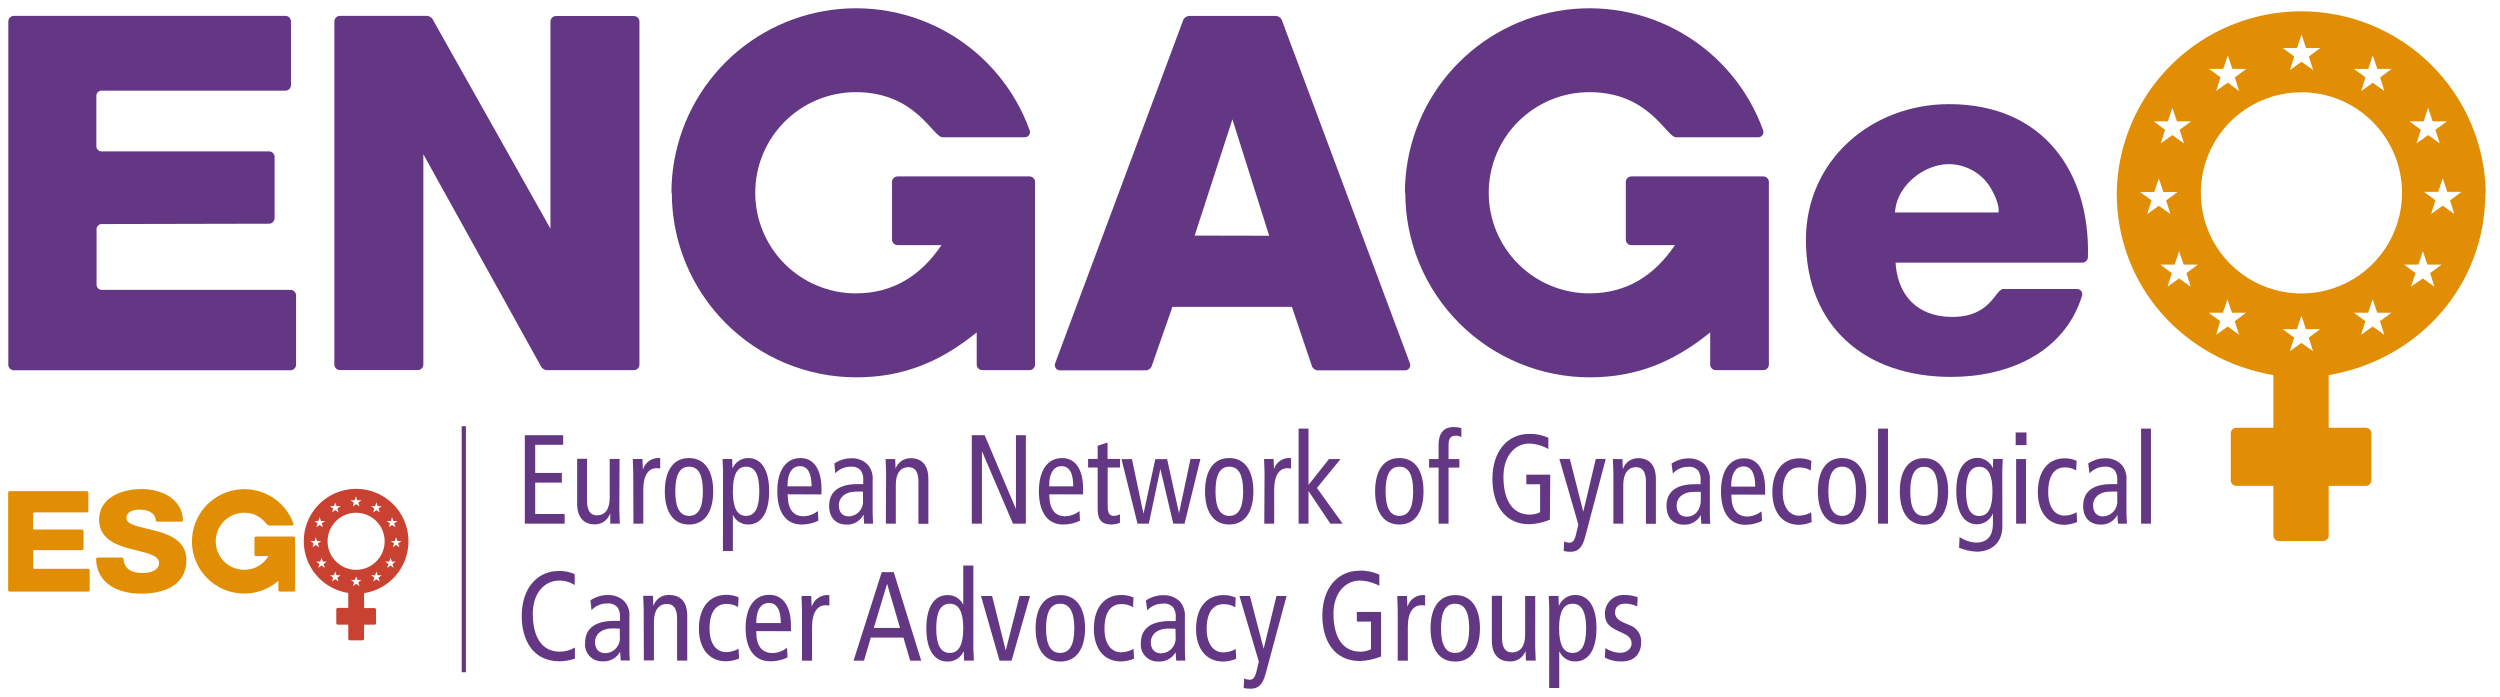 <svg width="165" height="46" viewBox="0 0 165 46" fill="none" xmlns="http://www.w3.org/2000/svg">
<g clip-path="url(#clip0_1562_4098)">
<path d="M161.519 12.663H162.459L161.702 13.223L161.986 14.121L161.222 13.575L160.455 14.121L160.739 13.223L159.982 12.663H160.922L161.222 11.772L161.519 12.663ZM161.499 8.006L160.739 8.566L161.025 9.464L160.258 8.915L159.491 9.464L159.775 8.566L159.018 8.006H159.961L160.258 7.111L160.555 8.006H161.499ZM159.426 18.025L158.669 17.465H159.609L159.909 16.574L160.206 17.465H161.146L160.39 18.025L160.673 18.923L159.909 18.377L159.125 18.916L159.426 18.025ZM158.534 12.729C158.534 14.042 158.145 15.326 157.415 16.418C156.686 17.51 155.649 18.361 154.435 18.863C153.222 19.366 151.887 19.498 150.599 19.241C149.311 18.985 148.128 18.353 147.199 17.424C146.27 16.495 145.638 15.312 145.382 14.024C145.125 12.736 145.257 11.401 145.759 10.188C146.262 8.974 147.113 7.937 148.205 7.208C149.297 6.478 150.581 6.089 151.894 6.089C153.655 6.089 155.344 6.788 156.589 8.034C157.835 9.279 158.534 10.968 158.534 12.729ZM157.843 4.551L157.087 5.111L157.37 6.009L156.603 5.463L155.84 6.009L156.123 5.111L155.363 4.551H156.306L156.603 3.66L156.904 4.551H157.843ZM153.141 3.169L152.385 3.729L152.668 4.624L151.901 4.078L151.134 4.624L151.417 3.729L150.661 3.169H151.604L151.901 2.275L152.198 3.169H153.141ZM148.256 4.551L147.5 5.111L147.783 6.009L147.033 5.456L146.27 6.002L146.553 5.104L145.796 4.544H146.736L147.033 3.653L147.334 4.544L148.256 4.551ZM145.061 17.465L144.304 18.025L144.587 18.923L143.82 18.377L143.057 18.923L143.34 18.025L142.58 17.465H143.523L143.82 16.574L144.121 17.465H145.061ZM144.615 8.006L143.858 8.566L144.145 9.464L143.378 8.915L142.611 9.464L142.894 8.566L142.138 8.006H143.081L143.378 7.111L143.675 8.006H144.615ZM142 13.23L141.243 12.67H142.186L142.483 11.779L142.78 12.67H143.72L142.963 13.23L143.25 14.128L142.483 13.582L141.716 14.128L142 13.23ZM146.529 21.197L145.772 20.64H146.712L147.009 19.749L147.31 20.64H148.249L147.493 21.197L147.776 22.095L147.033 21.549L146.27 22.095L146.529 21.197ZM151.411 22.281L150.654 21.722H151.597L151.894 20.83L152.191 21.722H153.134L152.378 22.281L152.661 23.18L151.894 22.634L151.127 23.18L151.411 22.281ZM156.116 21.197L155.356 20.64H156.299L156.596 19.749L156.897 20.64H157.836L157.08 21.197L157.363 22.095L156.596 21.549L155.833 22.095L156.116 21.197ZM164.062 12.722C164.008 9.527 162.701 6.481 160.423 4.241C158.145 2.001 155.077 0.745 151.882 0.745C148.687 0.745 145.62 2.001 143.341 4.241C141.063 6.481 139.756 9.527 139.702 12.722C139.702 18.892 144.131 23.743 150.042 24.759V28.231H147.576C147.486 28.236 147.401 28.274 147.338 28.338C147.274 28.402 147.236 28.486 147.23 28.576V31.723C147.236 31.813 147.274 31.898 147.338 31.961C147.401 32.025 147.486 32.063 147.576 32.069H150.042V35.365C150.048 35.455 150.086 35.539 150.15 35.603C150.214 35.666 150.298 35.705 150.388 35.71H153.349C153.438 35.705 153.523 35.666 153.587 35.603C153.65 35.539 153.688 35.455 153.694 35.365V32.069H156.164C156.254 32.063 156.339 32.025 156.402 31.961C156.466 31.898 156.504 31.813 156.51 31.723V28.576C156.504 28.486 156.466 28.402 156.402 28.338C156.339 28.274 156.254 28.236 156.164 28.231H153.694V24.759C159.605 23.743 164.034 18.885 164.034 12.722" fill="#E28E04"/>
<path d="M44.315 12.722C44.316 9.857 45.327 7.084 47.169 4.891C49.013 2.697 51.57 1.224 54.391 0.729C57.213 0.234 60.119 0.749 62.599 2.184C65.078 3.62 66.973 5.883 67.949 8.576C67.973 8.631 67.983 8.691 67.976 8.751C67.97 8.811 67.949 8.868 67.914 8.917C67.879 8.965 67.832 9.004 67.778 9.029C67.723 9.055 67.663 9.065 67.603 9.06H62.214C61.564 9.06 60.452 6.082 56.486 6.082C54.725 6.082 53.036 6.782 51.791 8.027C50.545 9.272 49.846 10.961 49.846 12.722C49.846 14.483 50.545 16.172 51.791 17.417C53.036 18.663 54.725 19.362 56.486 19.362C58.984 19.362 60.804 18.15 62.138 16.177H59.218C59.129 16.171 59.044 16.133 58.981 16.069C58.917 16.006 58.879 15.921 58.873 15.832V11.99C58.879 11.9 58.917 11.815 58.981 11.752C59.044 11.688 59.129 11.65 59.218 11.644H67.97C68.059 11.65 68.144 11.688 68.207 11.752C68.271 11.815 68.309 11.9 68.315 11.99V24.082C68.309 24.171 68.271 24.256 68.207 24.32C68.144 24.383 68.059 24.421 67.97 24.427H64.808C64.719 24.421 64.634 24.383 64.57 24.32C64.507 24.256 64.469 24.171 64.463 24.082V21.936C62.141 23.823 59.688 24.904 56.517 24.904C54.918 24.904 53.334 24.589 51.856 23.977C50.379 23.365 49.036 22.468 47.906 21.337C46.775 20.206 45.878 18.863 45.266 17.386C44.654 15.909 44.339 14.325 44.339 12.726" fill="#643784"/>
<path d="M6.681 14.788C6.603 14.796 6.53 14.831 6.474 14.886C6.418 14.941 6.383 15.014 6.374 15.092V18.823C6.383 18.908 6.424 18.986 6.487 19.043C6.551 19.1 6.634 19.131 6.719 19.131H19.195C19.284 19.136 19.369 19.174 19.432 19.238C19.496 19.302 19.534 19.386 19.54 19.476V24.092C19.534 24.181 19.496 24.266 19.432 24.33C19.369 24.393 19.284 24.431 19.195 24.437H0.894C0.805 24.431 0.72 24.393 0.656 24.33C0.593 24.266 0.555 24.181 0.549 24.092V1.394C0.555 1.304 0.593 1.219 0.656 1.156C0.72 1.092 0.805 1.054 0.894 1.048H18.859C18.949 1.054 19.034 1.092 19.097 1.156C19.161 1.219 19.199 1.304 19.205 1.394V5.636C19.2 5.726 19.162 5.811 19.098 5.875C19.034 5.939 18.949 5.977 18.859 5.982H6.705C6.62 5.981 6.537 6.012 6.474 6.069C6.41 6.126 6.369 6.204 6.36 6.289V9.685C6.369 9.77 6.41 9.848 6.474 9.905C6.537 9.962 6.62 9.993 6.705 9.993H17.778C17.868 9.998 17.952 10.037 18.016 10.1C18.079 10.164 18.118 10.248 18.123 10.338V14.418C18.118 14.508 18.079 14.593 18.016 14.656C17.952 14.72 17.868 14.758 17.778 14.764L6.681 14.788Z" fill="#643784"/>
<path d="M36.416 15.292C36.385 15.308 36.356 15.328 36.33 15.351V1.404C36.335 1.314 36.373 1.229 36.437 1.165C36.5 1.101 36.585 1.063 36.675 1.058H41.858C41.948 1.063 42.033 1.101 42.096 1.165C42.16 1.229 42.198 1.314 42.203 1.404V24.085C42.198 24.175 42.16 24.26 42.096 24.324C42.033 24.387 41.948 24.425 41.858 24.43H36.053C35.933 24.403 35.824 24.339 35.742 24.247L27.796 9.92C27.821 9.92 27.828 9.962 27.831 9.975C27.872 9.964 27.91 9.942 27.942 9.913V24.078C27.937 24.168 27.899 24.253 27.835 24.317C27.771 24.38 27.686 24.418 27.596 24.423H22.414C22.324 24.418 22.239 24.38 22.175 24.317C22.111 24.253 22.073 24.168 22.068 24.078V1.394C22.073 1.304 22.111 1.219 22.175 1.155C22.239 1.091 22.324 1.053 22.414 1.048H28.218C28.338 1.074 28.447 1.137 28.529 1.228L36.475 15.348L36.416 15.292Z" fill="#643784"/>
<path d="M83.767 15.559L81.256 7.612C81.277 7.63 81.29 7.655 81.294 7.682H81.39C81.395 7.656 81.407 7.632 81.425 7.612L78.806 15.676C78.791 15.656 78.781 15.632 78.779 15.607C78.747 15.592 78.718 15.572 78.692 15.548L83.767 15.559ZM85.267 20.254H77.379L75.998 24.206C75.963 24.27 75.913 24.325 75.853 24.366C75.793 24.408 75.724 24.435 75.652 24.444H69.99C69.93 24.449 69.871 24.439 69.817 24.413C69.763 24.389 69.716 24.35 69.681 24.302C69.647 24.253 69.625 24.197 69.618 24.138C69.612 24.079 69.621 24.019 69.644 23.964L78.108 1.283C78.145 1.221 78.195 1.168 78.254 1.128C78.314 1.088 78.382 1.062 78.454 1.052H84.241C84.312 1.062 84.38 1.088 84.44 1.128C84.5 1.168 84.55 1.221 84.586 1.283L93.05 23.964C93.074 24.019 93.083 24.079 93.076 24.138C93.07 24.197 93.048 24.253 93.013 24.302C92.978 24.35 92.932 24.389 92.878 24.413C92.824 24.439 92.764 24.449 92.705 24.444H86.946C86.873 24.434 86.804 24.406 86.744 24.364C86.684 24.322 86.635 24.267 86.6 24.203L85.267 20.254Z" fill="#643784"/>
<path d="M125.068 14.024H131.905C131.974 13.61 131.684 12.933 131.494 12.598C131.224 12.072 130.815 11.629 130.313 11.318C129.81 11.007 129.232 10.839 128.64 10.832C126.982 10.832 125.286 12.214 125.089 13.814C125.078 13.884 125.071 13.954 125.068 14.024ZM125.099 17.213C125.196 19.459 126.519 20.917 128.841 20.917C131.442 20.917 131.667 19.072 132.23 19.072H137.067C137.123 19.069 137.18 19.08 137.232 19.104C137.283 19.128 137.328 19.164 137.362 19.209C137.396 19.255 137.419 19.308 137.428 19.364C137.436 19.42 137.431 19.478 137.412 19.532C136.248 23.27 132.575 24.876 128.775 24.876C123.082 24.876 119.191 21.528 119.191 15.825C119.191 10.608 123.482 6.873 128.64 6.873C134.859 6.873 137.968 11.364 137.803 16.992C137.794 17.084 137.752 17.171 137.685 17.234C137.617 17.298 137.529 17.335 137.436 17.338H124.978L125.065 17.3C125.089 17.244 125.092 17.227 125.099 17.213Z" fill="#643784"/>
<path d="M92.725 12.722C92.726 9.857 93.737 7.084 95.58 4.891C97.423 2.697 99.98 1.224 102.802 0.729C105.623 0.234 108.53 0.749 111.009 2.184C113.489 3.62 115.383 5.883 116.359 8.576C116.383 8.631 116.393 8.691 116.387 8.751C116.38 8.811 116.359 8.868 116.324 8.917C116.289 8.965 116.242 9.004 116.188 9.029C116.133 9.055 116.073 9.065 116.014 9.06H110.624C109.975 9.06 108.862 6.082 104.896 6.082C103.135 6.082 101.446 6.782 100.201 8.027C98.955 9.272 98.256 10.961 98.256 12.722C98.256 14.483 98.955 16.172 100.201 17.417C101.446 18.663 103.135 19.362 104.896 19.362C107.394 19.362 109.214 18.15 110.548 16.177H107.649C107.56 16.171 107.475 16.133 107.411 16.069C107.348 16.006 107.31 15.921 107.304 15.832V11.99C107.31 11.9 107.348 11.815 107.411 11.752C107.475 11.688 107.56 11.65 107.649 11.644H116.4C116.49 11.65 116.575 11.688 116.638 11.752C116.702 11.815 116.74 11.9 116.746 11.99V24.082C116.74 24.171 116.702 24.256 116.638 24.32C116.575 24.383 116.49 24.421 116.4 24.427H113.219C113.129 24.422 113.044 24.384 112.98 24.32C112.916 24.257 112.878 24.172 112.873 24.082V21.936C110.551 23.823 108.099 24.904 104.927 24.904C103.328 24.904 101.744 24.589 100.267 23.977C98.789 23.365 97.447 22.468 96.316 21.337C95.185 20.206 94.288 18.863 93.676 17.386C93.064 15.909 92.749 14.325 92.749 12.726" fill="#643784"/>
<path d="M26.23 35.707H26.495L26.281 35.862L26.361 36.118L26.143 35.962L25.925 36.118L26.008 35.862L25.794 35.707H26.06L26.143 35.455L26.23 35.707ZM26.23 34.387L26.015 34.546L26.095 34.798L25.877 34.646L25.659 34.798L25.742 34.546L25.525 34.387H25.794L25.877 34.131L25.963 34.387H26.23ZM25.639 37.224L25.424 37.065H25.694L25.777 36.809L25.863 37.065H26.116L25.901 37.224L25.981 37.479L25.77 37.324L25.552 37.479L25.639 37.224ZM25.387 35.724C25.387 36.097 25.276 36.461 25.069 36.77C24.862 37.08 24.568 37.322 24.223 37.464C23.879 37.606 23.5 37.643 23.135 37.571C22.77 37.498 22.434 37.318 22.171 37.054C21.908 36.791 21.729 36.455 21.657 36.089C21.584 35.724 21.622 35.345 21.765 35.001C21.908 34.657 22.15 34.363 22.46 34.157C22.77 33.95 23.134 33.84 23.507 33.841C24.006 33.842 24.484 34.041 24.836 34.394C25.189 34.747 25.387 35.225 25.387 35.724ZM25.193 33.406L24.979 33.565L25.058 33.821L24.841 33.665L24.627 33.821L24.706 33.565L24.492 33.406H24.758L24.841 33.15L24.927 33.406H25.193ZM23.86 33.016L23.645 33.174L23.728 33.43L23.511 33.271L23.293 33.43L23.352 33.178L23.137 33.019H23.403L23.49 32.767L23.573 33.019L23.86 33.016ZM22.478 33.406L22.263 33.565L22.343 33.821L22.125 33.665L21.911 33.821L21.99 33.565L21.776 33.406H22.042L22.125 33.15L22.212 33.406H22.478ZM21.572 37.065L21.358 37.224L21.438 37.479L21.22 37.324L21.002 37.479L21.085 37.224L20.868 37.065H21.137L21.22 36.809L21.306 37.065H21.572ZM21.448 34.387L21.234 34.546L21.313 34.798L21.096 34.646L20.878 34.798L20.961 34.546L20.747 34.387H21.013L21.096 34.131L21.182 34.387H21.448ZM20.705 35.866L20.491 35.71H20.761L20.843 35.458L20.926 35.71H21.196L20.978 35.866L21.061 36.121L20.843 35.966L20.626 36.121L20.705 35.866ZM21.99 38.125L21.776 37.966H22.042L22.125 37.714L22.212 37.966H22.478L22.263 38.125L22.343 38.381L22.125 38.225L21.911 38.381L21.99 38.125ZM23.372 38.433L23.158 38.274H23.424L23.511 38.018L23.593 38.274H23.86L23.645 38.433L23.728 38.688L23.511 38.533L23.293 38.688L23.372 38.433ZM24.706 38.125L24.492 37.966H24.758L24.841 37.714L24.927 37.966H25.193L24.979 38.125L25.058 38.381L24.841 38.225L24.627 38.381L24.706 38.125ZM26.959 35.724C26.96 35.063 26.771 34.415 26.415 33.858C26.058 33.3 25.55 32.857 24.949 32.58C24.348 32.304 23.681 32.205 23.026 32.297C22.37 32.388 21.756 32.666 21.254 33.097C20.752 33.527 20.384 34.093 20.194 34.727C20.004 35.36 20 36.035 20.183 36.671C20.365 37.307 20.726 37.877 21.223 38.313C21.72 38.75 22.331 39.035 22.985 39.134V40.119H22.294C22.268 40.12 22.243 40.13 22.225 40.149C22.206 40.167 22.195 40.193 22.194 40.219V41.124C22.195 41.151 22.206 41.176 22.224 41.195C22.243 41.214 22.268 41.226 22.294 41.228H22.985V42.16C22.986 42.187 22.997 42.212 23.015 42.232C23.034 42.251 23.059 42.262 23.086 42.264H23.925C23.952 42.263 23.978 42.252 23.997 42.233C24.017 42.214 24.028 42.188 24.029 42.16V41.228H24.72C24.747 41.227 24.772 41.215 24.791 41.196C24.809 41.177 24.82 41.151 24.82 41.124V40.233C24.819 40.206 24.808 40.181 24.79 40.163C24.771 40.144 24.746 40.133 24.72 40.132H24.029V39.148C24.844 39.023 25.587 38.61 26.124 37.984C26.661 37.359 26.957 36.562 26.959 35.738" fill="#C94231"/>
<path d="M8.149 36.885C8.215 37.576 8.692 37.818 9.421 37.818C9.956 37.818 10.495 37.631 10.495 37.158C10.495 36.874 10.26 36.705 9.894 36.571C9.528 36.436 9.037 36.342 8.547 36.208C7.572 35.942 6.539 35.517 6.539 34.294C6.539 32.839 8.053 32.276 9.334 32.276C10.616 32.276 12.012 32.888 12.077 34.321C12.078 34.335 12.076 34.349 12.072 34.362C12.067 34.375 12.06 34.387 12.051 34.397C12.041 34.407 12.03 34.415 12.017 34.42C12.005 34.426 11.991 34.428 11.977 34.428H10.378C10.351 34.428 10.326 34.417 10.308 34.398C10.289 34.38 10.278 34.355 10.277 34.328C10.25 33.81 9.711 33.637 9.189 33.637C8.806 33.637 8.343 33.765 8.343 34.187C8.343 34.428 8.578 34.577 8.951 34.698C9.324 34.819 9.814 34.909 10.312 35.043C11.297 35.313 12.302 35.759 12.302 36.961C12.302 38.643 10.816 39.182 9.314 39.182C7.811 39.182 6.398 38.54 6.339 36.906C6.338 36.892 6.341 36.878 6.346 36.865C6.351 36.852 6.358 36.84 6.368 36.83C6.378 36.82 6.389 36.812 6.402 36.807C6.415 36.801 6.429 36.798 6.443 36.798H8.046C8.071 36.8 8.095 36.81 8.113 36.827C8.132 36.844 8.145 36.867 8.149 36.892" fill="#E28E04"/>
<path d="M12.668 35.724C12.672 34.914 12.96 34.13 13.482 33.51C14.005 32.891 14.728 32.475 15.527 32.335C16.325 32.195 17.147 32.34 17.849 32.745C18.551 33.15 19.089 33.788 19.367 34.549C19.375 34.565 19.379 34.582 19.377 34.599C19.376 34.616 19.37 34.632 19.36 34.646C19.35 34.66 19.337 34.671 19.321 34.678C19.305 34.684 19.288 34.687 19.271 34.684H17.744C17.561 34.684 17.246 33.841 16.12 33.841C15.62 33.841 15.142 34.04 14.789 34.393C14.435 34.746 14.237 35.225 14.237 35.724C14.237 36.223 14.435 36.702 14.789 37.056C15.142 37.409 15.62 37.607 16.12 37.607C16.442 37.608 16.759 37.526 17.04 37.367C17.32 37.208 17.555 36.979 17.719 36.702H16.894C16.867 36.701 16.842 36.69 16.824 36.672C16.805 36.653 16.794 36.628 16.794 36.602V35.517C16.794 35.49 16.805 35.465 16.824 35.446C16.842 35.426 16.867 35.415 16.894 35.413H19.374C19.401 35.414 19.427 35.425 19.445 35.445C19.464 35.464 19.474 35.49 19.474 35.517V38.941C19.474 38.967 19.464 38.993 19.445 39.013C19.427 39.032 19.401 39.043 19.374 39.044H18.473C18.446 39.042 18.421 39.031 18.402 39.012C18.384 38.992 18.373 38.967 18.372 38.941V38.333C17.749 38.878 16.948 39.178 16.12 39.175C15.204 39.175 14.325 38.811 13.677 38.163C13.029 37.516 12.665 36.637 12.665 35.721" fill="#E28E04"/>
<path d="M2.275 36.308C2.253 36.31 2.232 36.32 2.216 36.336C2.201 36.351 2.191 36.372 2.189 36.394V37.451C2.19 37.475 2.201 37.498 2.218 37.514C2.235 37.531 2.258 37.541 2.282 37.541H5.82C5.846 37.541 5.872 37.552 5.89 37.571C5.909 37.589 5.92 37.615 5.92 37.641V38.944C5.92 38.971 5.909 38.997 5.891 39.016C5.872 39.035 5.846 39.047 5.82 39.047H0.637C0.611 39.046 0.586 39.034 0.567 39.015C0.549 38.996 0.538 38.971 0.537 38.944V32.514C0.538 32.488 0.549 32.463 0.567 32.445C0.586 32.426 0.611 32.415 0.637 32.414H5.73C5.756 32.415 5.782 32.426 5.801 32.444C5.82 32.463 5.832 32.488 5.833 32.514V33.717C5.832 33.744 5.821 33.77 5.802 33.789C5.783 33.808 5.757 33.819 5.73 33.82H2.275C2.251 33.82 2.229 33.829 2.211 33.845C2.194 33.861 2.183 33.883 2.182 33.907V34.864C2.184 34.887 2.195 34.908 2.212 34.924C2.229 34.94 2.252 34.949 2.275 34.95H5.415C5.442 34.951 5.467 34.962 5.485 34.98C5.504 34.999 5.515 35.024 5.516 35.05V36.208C5.515 36.234 5.504 36.259 5.485 36.278C5.467 36.296 5.442 36.307 5.415 36.308H2.275Z" fill="#E28E04"/>
<path d="M30.752 28.131H30.472V44.368H30.752V28.131Z" fill="#643784"/>
<path d="M105.921 43.404C106.261 43.577 106.638 43.664 107.019 43.656C107.949 43.656 108.322 43.069 108.322 42.333C108.32 42.091 108.241 41.855 108.097 41.659C107.953 41.464 107.751 41.319 107.52 41.245L107.282 41.145C106.836 40.958 106.591 40.768 106.591 40.423C106.591 40.077 106.822 39.839 107.261 39.839C107.536 39.841 107.808 39.903 108.056 40.022L108.087 39.417C107.813 39.315 107.522 39.265 107.23 39.269C107.061 39.257 106.892 39.281 106.733 39.338C106.574 39.395 106.429 39.485 106.306 39.601C106.183 39.717 106.086 39.858 106.02 40.013C105.955 40.169 105.922 40.337 105.924 40.506C105.924 41.051 106.138 41.328 106.719 41.604L107.164 41.815C107.541 41.988 107.683 42.192 107.683 42.485C107.683 42.779 107.42 43.086 106.912 43.086C106.569 43.075 106.237 42.964 105.955 42.769L105.921 43.404ZM102.245 45.408H102.911V43.01H102.929C103.019 43.208 103.166 43.374 103.35 43.489C103.534 43.604 103.748 43.662 103.965 43.656C104.801 43.656 105.368 42.938 105.368 41.463C105.368 39.987 104.801 39.269 103.965 39.269C103.739 39.266 103.518 39.33 103.329 39.453C103.139 39.576 102.99 39.752 102.901 39.96H102.884L102.86 39.331H102.217C102.217 39.59 102.248 39.86 102.248 40.119L102.245 45.408ZM102.901 41.469C102.901 40.395 103.181 39.846 103.792 39.846C104.404 39.846 104.684 40.395 104.684 41.469C104.684 42.544 104.407 43.093 103.792 43.093C103.178 43.093 102.901 42.541 102.901 41.469ZM101.326 39.334H100.659V41.905C100.659 42.675 100.313 43.059 99.799 43.059C99.37 43.059 99.132 42.769 99.132 42.088V39.324H98.462V42.288C98.462 43.225 98.942 43.653 99.65 43.653C99.874 43.666 100.097 43.605 100.284 43.48C100.471 43.356 100.612 43.174 100.687 42.962L100.711 43.598H101.357C101.357 43.297 101.322 42.986 101.322 42.675L101.326 39.334ZM94.416 41.469C94.416 42.81 94.972 43.663 96.047 43.663C97.121 43.663 97.677 42.81 97.677 41.469C97.677 40.129 97.121 39.276 96.047 39.276C94.972 39.276 94.416 40.129 94.416 41.469ZM95.107 41.469C95.107 40.395 95.401 39.846 96.036 39.846C96.672 39.846 96.966 40.395 96.966 41.469C96.966 42.544 96.672 43.093 96.036 43.093C95.401 43.093 95.107 42.541 95.107 41.469ZM92.25 43.605H92.917V41.345C92.917 40.412 93.283 39.946 93.801 39.946C93.887 39.945 93.973 39.953 94.057 39.97V39.279C93.81 39.249 93.561 39.306 93.35 39.439C93.14 39.571 92.982 39.773 92.903 40.008H92.886L92.861 39.338H92.219C92.219 39.639 92.25 39.949 92.25 40.257V43.605ZM91.151 40.388H89.552V41.024H90.484V42.851C90.269 42.955 90.033 43.01 89.794 43.01C88.584 43.01 88.011 42.012 88.011 40.506C88.011 39.082 88.84 38.319 89.738 38.319C90.193 38.328 90.638 38.447 91.037 38.664V37.925C90.628 37.738 90.181 37.649 89.731 37.666C88.284 37.666 87.275 38.813 87.275 40.637C87.275 42.223 88.014 43.629 89.769 43.629C90.244 43.607 90.711 43.505 91.151 43.328V40.388ZM84.915 39.334H84.245L83.402 42.817L82.493 39.334H81.803L83.084 43.67L82.925 44.327C82.815 44.769 82.67 44.862 82.48 44.862C82.353 44.863 82.227 44.833 82.114 44.776L82.082 45.408C82.231 45.441 82.383 45.458 82.535 45.456C83.046 45.456 83.333 45.197 83.53 44.468L84.915 39.334ZM81.557 39.441C81.304 39.329 81.029 39.272 80.752 39.276C79.623 39.276 78.939 40.129 78.939 41.511C78.939 42.717 79.529 43.663 80.739 43.663C81.031 43.656 81.319 43.594 81.588 43.48L81.557 42.834C81.308 42.977 81.026 43.054 80.739 43.059C80.085 43.059 79.64 42.499 79.64 41.511C79.64 40.354 80.103 39.877 80.752 39.877C81.024 39.87 81.293 39.941 81.526 40.081L81.557 39.441ZM77.591 42.04C77.603 42.173 77.588 42.308 77.547 42.436C77.505 42.564 77.438 42.682 77.35 42.783C77.261 42.885 77.153 42.967 77.032 43.025C76.911 43.083 76.779 43.115 76.644 43.121C76.182 43.121 75.954 42.827 75.954 42.375C75.954 41.922 76.327 41.487 77.114 41.487C77.271 41.483 77.428 41.488 77.584 41.504L77.591 42.04ZM75.719 40.281C75.851 40.139 76.011 40.026 76.19 39.95C76.368 39.873 76.561 39.836 76.755 39.839C76.883 39.824 77.013 39.84 77.133 39.887C77.254 39.933 77.361 40.008 77.446 40.105C77.572 40.312 77.626 40.555 77.598 40.796V40.989H77.208C75.826 40.989 75.297 41.601 75.297 42.426C75.279 42.587 75.297 42.75 75.348 42.904C75.4 43.057 75.485 43.198 75.596 43.315C75.708 43.433 75.844 43.525 75.994 43.584C76.145 43.644 76.307 43.669 76.468 43.66C76.699 43.673 76.928 43.62 77.129 43.507C77.33 43.394 77.495 43.227 77.605 43.024H77.591L77.629 43.601H78.234C78.212 43.384 78.202 43.166 78.203 42.948V40.72C78.219 40.533 78.196 40.344 78.137 40.166C78.077 39.988 77.982 39.824 77.857 39.683C77.712 39.548 77.541 39.443 77.355 39.374C77.169 39.306 76.971 39.275 76.772 39.283C76.365 39.283 75.968 39.403 75.629 39.628L75.719 40.281ZM74.814 39.435C74.56 39.322 74.286 39.266 74.008 39.269C72.879 39.269 72.195 40.122 72.195 41.504C72.195 42.71 72.785 43.656 73.995 43.656C74.287 43.649 74.575 43.587 74.845 43.473L74.814 42.827C74.564 42.97 74.282 43.047 73.995 43.052C73.342 43.052 72.896 42.492 72.896 41.504C72.896 40.347 73.359 39.87 74.008 39.87C74.281 39.864 74.549 39.934 74.782 40.074L74.814 39.435ZM68.35 41.469C68.35 42.81 68.909 43.663 69.98 43.663C71.051 43.663 71.614 42.81 71.614 41.469C71.614 40.129 71.055 39.276 69.98 39.276C68.906 39.276 68.35 40.129 68.35 41.469ZM69.04 41.469C69.04 40.395 69.334 39.846 69.97 39.846C70.606 39.846 70.903 40.395 70.903 41.469C70.903 42.544 70.609 43.093 69.97 43.093C69.331 43.093 69.04 42.541 69.04 41.469ZM65.969 43.605H66.764L67.983 39.334H67.292L66.387 42.9H66.37L65.479 39.334H64.746L65.969 43.605ZM64.242 37.324H63.575V39.918C63.484 39.722 63.337 39.556 63.153 39.442C62.969 39.328 62.755 39.27 62.538 39.276C61.703 39.276 61.139 39.994 61.139 41.469C61.139 42.945 61.703 43.663 62.538 43.663C62.765 43.666 62.987 43.602 63.176 43.479C63.366 43.356 63.516 43.18 63.606 42.972L63.63 43.601H64.276C64.276 43.342 64.242 43.072 64.242 42.813V37.324ZM63.575 41.469C63.575 42.541 63.295 43.093 62.684 43.093C62.072 43.093 61.792 42.541 61.792 41.469C61.792 40.398 62.072 39.846 62.684 39.846C63.295 39.846 63.575 40.395 63.575 41.469ZM57.671 41.445L58.548 38.529L59.402 41.445H57.671ZM58.196 37.759L56.334 43.605H57.025L57.47 42.081H59.626L60.072 43.605H60.801L58.987 37.759H58.196ZM52.931 43.605H53.597V41.345C53.597 40.412 53.964 39.946 54.482 39.946C54.568 39.945 54.653 39.953 54.737 39.97V39.279C54.491 39.249 54.241 39.306 54.031 39.439C53.821 39.571 53.663 39.773 53.584 40.008H53.566L53.542 39.338H52.9C52.9 39.639 52.931 39.949 52.931 40.257V43.605ZM49.911 41.124C49.911 40.129 50.309 39.794 50.737 39.794C51.269 39.794 51.532 40.236 51.532 41.124H49.911ZM52.202 41.66V41.283C52.202 40.029 51.69 39.258 50.778 39.258C49.766 39.258 49.21 40.112 49.21 41.452C49.21 42.793 49.766 43.646 50.84 43.646C51.233 43.648 51.622 43.562 51.977 43.394L51.946 42.758C51.678 42.964 51.354 43.084 51.017 43.104C50.277 43.104 49.911 42.641 49.911 41.653L52.202 41.66ZM48.747 39.424C48.494 39.312 48.219 39.255 47.942 39.258C46.812 39.258 46.128 40.112 46.128 41.494C46.128 42.699 46.719 43.646 47.928 43.646C48.22 43.638 48.508 43.576 48.778 43.463L48.747 42.817C48.497 42.959 48.216 43.037 47.928 43.041C47.275 43.041 46.83 42.482 46.83 41.494C46.83 40.336 47.289 39.86 47.942 39.86C48.214 39.853 48.482 39.924 48.716 40.063L48.747 39.424ZM42.494 43.587H43.16V41.017C43.16 40.246 43.506 39.86 44.021 39.86C44.449 39.86 44.688 40.153 44.688 40.834V43.598H45.358V40.633C45.358 39.694 44.881 39.269 44.173 39.269C43.948 39.256 43.726 39.317 43.539 39.441C43.352 39.566 43.211 39.748 43.136 39.96H43.119L43.095 39.324H42.452C42.452 39.625 42.483 39.936 42.483 40.243L42.494 43.587ZM40.911 42.029C40.924 42.163 40.908 42.299 40.867 42.427C40.825 42.555 40.758 42.673 40.669 42.774C40.58 42.875 40.471 42.957 40.35 43.015C40.228 43.073 40.096 43.105 39.961 43.111C39.502 43.111 39.27 42.817 39.27 42.364C39.27 41.912 39.647 41.476 40.435 41.476C40.591 41.472 40.748 41.478 40.904 41.494L40.911 42.029ZM39.039 40.271C39.171 40.128 39.331 40.015 39.51 39.939C39.689 39.863 39.881 39.825 40.075 39.828C40.203 39.814 40.333 39.83 40.453 39.877C40.574 39.923 40.681 39.998 40.766 40.094C40.892 40.302 40.946 40.545 40.918 40.785V40.979H40.528C39.146 40.979 38.617 41.59 38.617 42.416C38.599 42.577 38.617 42.74 38.669 42.894C38.72 43.047 38.805 43.188 38.916 43.305C39.028 43.422 39.164 43.514 39.314 43.574C39.465 43.633 39.627 43.659 39.789 43.65C40.019 43.662 40.248 43.609 40.449 43.497C40.65 43.384 40.816 43.217 40.925 43.014L40.967 43.591H41.571C41.55 43.374 41.539 43.156 41.54 42.938V40.709C41.558 40.522 41.536 40.333 41.477 40.155C41.417 39.976 41.321 39.812 41.195 39.673C41.05 39.538 40.88 39.432 40.694 39.363C40.509 39.295 40.311 39.264 40.113 39.272C39.706 39.273 39.309 39.393 38.97 39.618L39.039 40.271ZM37.944 42.734C37.643 42.915 37.299 43.011 36.949 43.01C35.739 43.01 35.166 42.012 35.166 40.506C35.166 39.082 35.992 38.319 36.893 38.319C37.26 38.312 37.621 38.414 37.93 38.612V37.894C37.604 37.748 37.25 37.676 36.893 37.683C35.446 37.683 34.434 38.83 34.434 40.654C34.434 42.24 35.173 43.646 36.931 43.646C37.276 43.641 37.618 43.581 37.944 43.47V42.734Z" fill="#643784"/>
<path d="M141.311 34.56H141.964V28.286H141.311V34.56ZM139.739 33.002C139.752 33.134 139.739 33.268 139.699 33.395C139.658 33.523 139.593 33.64 139.506 33.741C139.419 33.843 139.313 33.925 139.193 33.984C139.073 34.042 138.943 34.076 138.81 34.083C138.361 34.083 138.143 33.789 138.143 33.337C138.143 32.884 138.509 32.449 139.28 32.449C139.433 32.439 139.586 32.439 139.739 32.449V33.002ZM137.908 31.243C138.037 31.102 138.195 30.989 138.37 30.913C138.546 30.836 138.736 30.798 138.927 30.801C139.051 30.789 139.176 30.806 139.291 30.853C139.407 30.899 139.51 30.973 139.591 31.067C139.714 31.275 139.766 31.517 139.739 31.758V31.951H139.356C137.994 31.951 137.487 32.563 137.487 33.389C137.487 34.214 137.977 34.622 138.634 34.622C138.86 34.633 139.086 34.579 139.283 34.467C139.48 34.354 139.641 34.187 139.746 33.986L139.787 34.563H140.378C140.378 34.411 140.347 34.159 140.347 33.91V31.682C140.363 31.495 140.341 31.306 140.281 31.128C140.222 30.95 140.127 30.786 140.002 30.645C139.861 30.511 139.695 30.405 139.512 30.337C139.33 30.268 139.136 30.236 138.941 30.245C138.542 30.246 138.152 30.366 137.822 30.59L137.908 31.243ZM137.058 30.414C136.812 30.302 136.544 30.245 136.274 30.248C135.168 30.248 134.498 31.101 134.498 32.483C134.498 33.689 135.075 34.636 136.257 34.636C136.543 34.629 136.826 34.566 137.089 34.453L137.058 33.807C136.815 33.949 136.539 34.026 136.257 34.031C135.618 34.031 135.182 33.471 135.182 32.483C135.182 31.326 135.635 30.849 136.274 30.849C136.539 30.843 136.8 30.913 137.027 31.05L137.058 30.414ZM133.033 29.378H133.748V28.541H133.033V29.378ZM133.064 34.56H133.717V30.297H133.064V34.56ZM132.152 31.067C132.152 30.808 132.177 30.538 132.183 30.29H131.551L131.53 30.908C131.448 30.714 131.313 30.547 131.141 30.425C130.969 30.303 130.767 30.231 130.556 30.217C129.668 30.217 129.116 30.936 129.116 32.411C129.116 33.886 129.668 34.605 130.497 34.605C130.722 34.598 130.939 34.526 131.123 34.398C131.307 34.27 131.45 34.091 131.534 33.883V34.56C131.534 35.299 131.223 35.81 130.421 35.81C130.03 35.791 129.652 35.663 129.33 35.441L129.299 36.152C129.669 36.303 130.061 36.39 130.459 36.411C131.33 36.411 132.156 35.917 132.156 34.736L132.152 31.067ZM129.758 32.431C129.758 31.357 130.031 30.808 130.629 30.808C131.226 30.808 131.503 31.357 131.503 32.431C131.503 33.506 131.23 34.055 130.629 34.055C130.028 34.055 129.758 33.502 129.758 32.431ZM125.388 32.431C125.388 33.772 125.934 34.625 126.984 34.625C128.034 34.625 128.58 33.772 128.58 32.431C128.58 31.091 128.038 30.238 126.984 30.238C125.93 30.238 125.388 31.091 125.388 32.431ZM126.079 32.431C126.079 31.357 126.366 30.808 126.987 30.808C127.609 30.808 127.899 31.357 127.899 32.431C127.899 33.506 127.613 34.055 126.987 34.055C126.362 34.055 126.079 33.502 126.079 32.431ZM123.951 34.56H124.607V28.286H123.951V34.56ZM119.981 32.425C119.981 33.765 120.523 34.618 121.577 34.618C122.631 34.618 123.173 33.765 123.173 32.425C123.173 31.084 122.627 30.231 121.577 30.231C120.527 30.231 119.981 31.084 119.981 32.425ZM120.672 32.425C120.672 31.35 120.959 30.801 121.584 30.801C122.209 30.801 122.493 31.35 122.493 32.425C122.493 33.499 122.206 34.048 121.584 34.048C120.962 34.048 120.672 33.496 120.672 32.425ZM119.553 30.414C119.305 30.302 119.036 30.245 118.765 30.248C117.666 30.238 116.975 31.105 116.975 32.487C116.975 33.693 117.552 34.639 118.737 34.639C119.024 34.631 119.306 34.569 119.57 34.456L119.539 33.81C119.295 33.952 119.019 34.029 118.737 34.035C118.098 34.035 117.659 33.475 117.659 32.487C117.659 31.329 118.112 30.853 118.751 30.853C119.017 30.847 119.279 30.917 119.508 31.053L119.553 30.414ZM114.256 32.114C114.256 31.119 114.643 30.784 115.065 30.784C115.585 30.784 115.846 31.227 115.846 32.114H114.256ZM116.499 32.649V32.273C116.499 31.018 116.001 30.248 115.117 30.248C114.129 30.248 113.586 31.101 113.586 32.442C113.586 33.782 114.129 34.636 115.179 34.636C115.565 34.638 115.947 34.552 116.295 34.383L116.264 33.748C116.002 33.954 115.684 34.075 115.352 34.093C114.63 34.093 114.27 33.63 114.27 32.642L116.499 32.649ZM112.253 33.019C112.253 33.606 111.907 34.1 111.327 34.1C110.874 34.1 110.656 33.807 110.656 33.354C110.656 32.901 111.023 32.466 111.793 32.466C111.946 32.456 112.1 32.456 112.253 32.466V33.019ZM110.411 31.25C110.54 31.108 110.697 30.995 110.873 30.919C111.049 30.843 111.239 30.805 111.43 30.808C111.554 30.796 111.679 30.814 111.794 30.86C111.91 30.906 112.012 30.98 112.094 31.074C112.216 31.282 112.266 31.525 112.239 31.765V31.958H111.859C110.477 31.958 109.99 32.57 109.99 33.395C109.99 34.221 110.48 34.629 111.133 34.629C111.361 34.64 111.586 34.587 111.784 34.474C111.982 34.361 112.143 34.194 112.249 33.993L112.287 34.57H112.881C112.86 34.353 112.85 34.135 112.85 33.917V31.689C112.866 31.502 112.844 31.313 112.784 31.135C112.725 30.957 112.63 30.793 112.505 30.652C112.364 30.518 112.197 30.413 112.015 30.345C111.833 30.276 111.639 30.244 111.444 30.252C111.044 30.253 110.653 30.373 110.321 30.597L110.411 31.25ZM106.483 34.56H107.136V31.989C107.136 31.219 107.481 30.832 107.979 30.832C108.397 30.832 108.632 31.126 108.632 31.806V34.57H109.288V31.606C109.288 30.666 108.819 30.241 108.128 30.241C107.908 30.235 107.693 30.299 107.512 30.423C107.332 30.547 107.195 30.726 107.122 30.932H107.105L107.081 30.297H106.452C106.452 30.597 106.483 30.908 106.483 31.215V34.56ZM105.979 30.29H105.322L104.497 33.772L103.609 30.29H102.918L104.172 34.625L104.016 35.278C103.909 35.724 103.768 35.817 103.581 35.817C103.461 35.816 103.342 35.786 103.236 35.731L103.204 36.367C103.35 36.403 103.5 36.421 103.65 36.418C104.148 36.418 104.427 36.159 104.621 35.43L105.979 30.29ZM102.317 31.326H100.738V31.962H101.646V33.807C101.437 33.91 101.206 33.965 100.973 33.965C99.788 33.965 99.228 32.967 99.228 31.461C99.228 30.037 100.036 29.274 100.924 29.274C101.37 29.289 101.806 29.414 102.192 29.637V28.897C101.794 28.711 101.357 28.622 100.917 28.638C99.497 28.638 98.499 29.785 98.499 31.609C98.499 33.195 99.225 34.601 100.945 34.601C101.408 34.579 101.864 34.477 102.292 34.301L102.317 31.326ZM94.947 34.56H95.604V30.863H96.319V30.297H95.604V29.398C95.604 28.973 95.711 28.756 96.077 28.756C96.209 28.745 96.341 28.781 96.45 28.856V28.251C96.283 28.207 96.112 28.185 95.939 28.186C95.248 28.186 94.947 28.645 94.947 29.34V30.297H94.319V30.863H94.947V34.56ZM90.757 32.425C90.757 33.765 91.303 34.618 92.356 34.618C93.41 34.618 93.952 33.765 93.952 32.425C93.952 31.084 93.407 30.231 92.356 30.231C91.306 30.231 90.757 31.084 90.757 32.425ZM91.448 32.425C91.448 31.35 91.734 30.801 92.36 30.801C92.985 30.801 93.268 31.35 93.268 32.425C93.268 33.499 92.982 34.048 92.36 34.048C91.738 34.048 91.448 33.496 91.448 32.425ZM86.362 32.003V28.286H85.709V34.56H86.362V32.407L87.803 34.56H88.615L86.918 32.203L88.477 30.297H87.716L86.362 32.003ZM83.443 34.56H84.096V32.3C84.096 31.367 84.441 30.901 84.96 30.901C85.043 30.9 85.126 30.908 85.208 30.925V30.234C84.966 30.206 84.721 30.263 84.515 30.395C84.31 30.527 84.156 30.727 84.082 30.96L84.058 30.293H83.429C83.429 30.594 83.46 30.904 83.46 31.212L83.443 34.56ZM79.532 32.425C79.532 33.765 80.078 34.618 81.128 34.618C82.178 34.618 82.724 33.765 82.724 32.425C82.724 31.084 82.178 30.231 81.128 30.231C80.078 30.231 79.532 31.084 79.532 32.425ZM80.223 32.425C80.223 31.35 80.513 30.801 81.135 30.801C81.757 30.801 82.047 31.35 82.047 32.425C82.047 33.499 81.757 34.048 81.135 34.048C80.513 34.048 80.223 33.496 80.223 32.425ZM79.228 30.29H78.572L77.815 33.869L77.031 30.303H76.25L75.48 33.869H75.462L74.709 30.303H74.018L75.075 34.56H75.822L76.585 30.949L77.435 34.56H78.181L79.228 30.29ZM73.921 33.941C73.797 34.008 73.658 34.045 73.517 34.048C73.224 34.048 73.106 33.865 73.106 33.378V30.856H73.921V30.29H73.099V29.208L72.446 29.419V30.29H71.814V30.856H72.446V33.603C72.446 34.359 72.764 34.618 73.365 34.618C73.553 34.612 73.739 34.575 73.915 34.508L73.921 33.941ZM69.244 32.096C69.244 31.101 69.634 30.766 70.052 30.766C70.575 30.766 70.835 31.21 70.833 32.096H69.244ZM71.486 32.632V32.255C71.486 31.001 70.988 30.231 70.104 30.231C69.112 30.231 68.567 31.084 68.567 32.425C68.567 33.765 69.112 34.618 70.163 34.618C70.549 34.621 70.931 34.535 71.278 34.366L71.247 33.73C70.986 33.937 70.668 34.057 70.335 34.076C69.613 34.076 69.254 33.613 69.254 32.625L71.486 32.632ZM64.137 34.56H64.808V29.775L66.856 34.56H67.706V28.721H67.053V33.558H67.036L64.987 28.721H64.137V34.56ZM58.468 34.56H59.124V31.989C59.124 31.219 59.449 30.832 59.964 30.832C60.386 30.832 60.617 31.126 60.617 31.806V34.57H61.273V31.606C61.273 30.666 60.807 30.241 60.112 30.241C59.893 30.235 59.678 30.299 59.497 30.423C59.317 30.547 59.18 30.726 59.107 30.932L59.083 30.297H58.451C58.451 30.597 58.482 30.908 58.482 31.215L58.468 34.56ZM56.958 33.002C56.971 33.134 56.958 33.268 56.918 33.395C56.878 33.522 56.813 33.639 56.727 33.74C56.64 33.841 56.534 33.924 56.414 33.983C56.295 34.041 56.165 34.076 56.032 34.083C55.58 34.083 55.362 33.789 55.362 33.337C55.362 32.884 55.728 32.449 56.499 32.449C56.652 32.439 56.805 32.439 56.958 32.449V33.002ZM55.127 31.243C55.258 31.099 55.419 30.986 55.597 30.909C55.776 30.833 55.969 30.796 56.164 30.801C56.287 30.789 56.411 30.807 56.526 30.853C56.641 30.899 56.743 30.973 56.824 31.067C56.947 31.275 56.999 31.517 56.972 31.758V31.951H56.592C55.227 31.951 54.723 32.563 54.723 33.389C54.723 34.214 55.214 34.622 55.867 34.622C56.093 34.634 56.319 34.58 56.516 34.467C56.713 34.355 56.874 34.188 56.979 33.986H56.996L57.034 34.563H57.625C57.625 34.411 57.594 34.159 57.594 33.91V31.682C57.611 31.495 57.59 31.306 57.53 31.127C57.471 30.949 57.375 30.785 57.248 30.645C57.108 30.511 56.941 30.405 56.759 30.337C56.577 30.268 56.383 30.236 56.188 30.245C55.789 30.247 55.399 30.367 55.069 30.59L55.127 31.243ZM51.973 32.096C51.973 31.101 52.363 30.766 52.785 30.766C53.306 30.766 53.562 31.209 53.562 32.096H51.973ZM54.219 32.632V32.255C54.219 31.001 53.718 30.231 52.837 30.231C51.845 30.231 51.303 31.084 51.303 32.425C51.303 33.765 51.845 34.618 52.899 34.618C53.284 34.62 53.665 34.534 54.011 34.366L53.98 33.73C53.72 33.936 53.403 34.057 53.072 34.076C52.346 34.076 51.987 33.613 51.987 32.625L54.219 32.632ZM47.713 36.367H48.37V33.972C48.456 34.168 48.598 34.333 48.778 34.448C48.958 34.563 49.168 34.622 49.382 34.618C50.201 34.618 50.764 33.896 50.764 32.425C50.764 30.953 50.211 30.231 49.382 30.231C49.16 30.23 48.943 30.295 48.758 30.418C48.574 30.541 48.43 30.717 48.345 30.922L48.321 30.293H47.689C47.689 30.552 47.72 30.818 47.72 31.077L47.713 36.367ZM48.37 32.425C48.37 31.35 48.639 30.801 49.24 30.801C49.841 30.801 50.114 31.35 50.114 32.425C50.114 33.499 49.841 34.048 49.24 34.048C48.639 34.048 48.37 33.496 48.37 32.425ZM43.878 32.425C43.878 33.765 44.421 34.618 45.474 34.618C46.528 34.618 47.071 33.765 47.071 32.425C47.071 31.084 46.525 30.231 45.474 30.231C44.424 30.231 43.878 31.084 43.878 32.425ZM44.569 32.425C44.569 31.35 44.856 30.801 45.481 30.801C46.107 30.801 46.39 31.35 46.39 32.425C46.39 33.499 46.103 34.048 45.481 34.048C44.859 34.048 44.569 33.496 44.569 32.425ZM41.806 34.56H42.458V32.3C42.458 31.367 42.804 30.901 43.322 30.901C43.407 30.9 43.491 30.908 43.574 30.925V30.234C43.331 30.206 43.086 30.263 42.88 30.395C42.674 30.528 42.52 30.727 42.445 30.96H42.427L42.403 30.293H41.764C41.764 30.594 41.795 30.904 41.795 31.212L41.806 34.56ZM40.893 30.29H40.24V32.86C40.24 33.63 39.912 34.014 39.398 34.014C38.976 34.014 38.745 33.72 38.745 33.043V30.279H38.092V33.243C38.092 34.18 38.558 34.608 39.252 34.608C39.471 34.613 39.685 34.549 39.865 34.425C40.045 34.301 40.181 34.123 40.254 33.917H40.278V34.56H40.907C40.907 34.259 40.876 33.948 40.876 33.637L40.893 30.29ZM34.637 34.56H37.269V33.924H35.324V31.851H37.083V31.215H35.324V29.357H37.169V28.721H34.637V34.56Z" fill="#643784"/>
</g>
<defs>
<clipPath id="clip0_1562_4098">
<rect width="163.523" height="44.913" fill="white" transform="translate(0.542 0.544)"/>
</clipPath>
</defs>
</svg>

